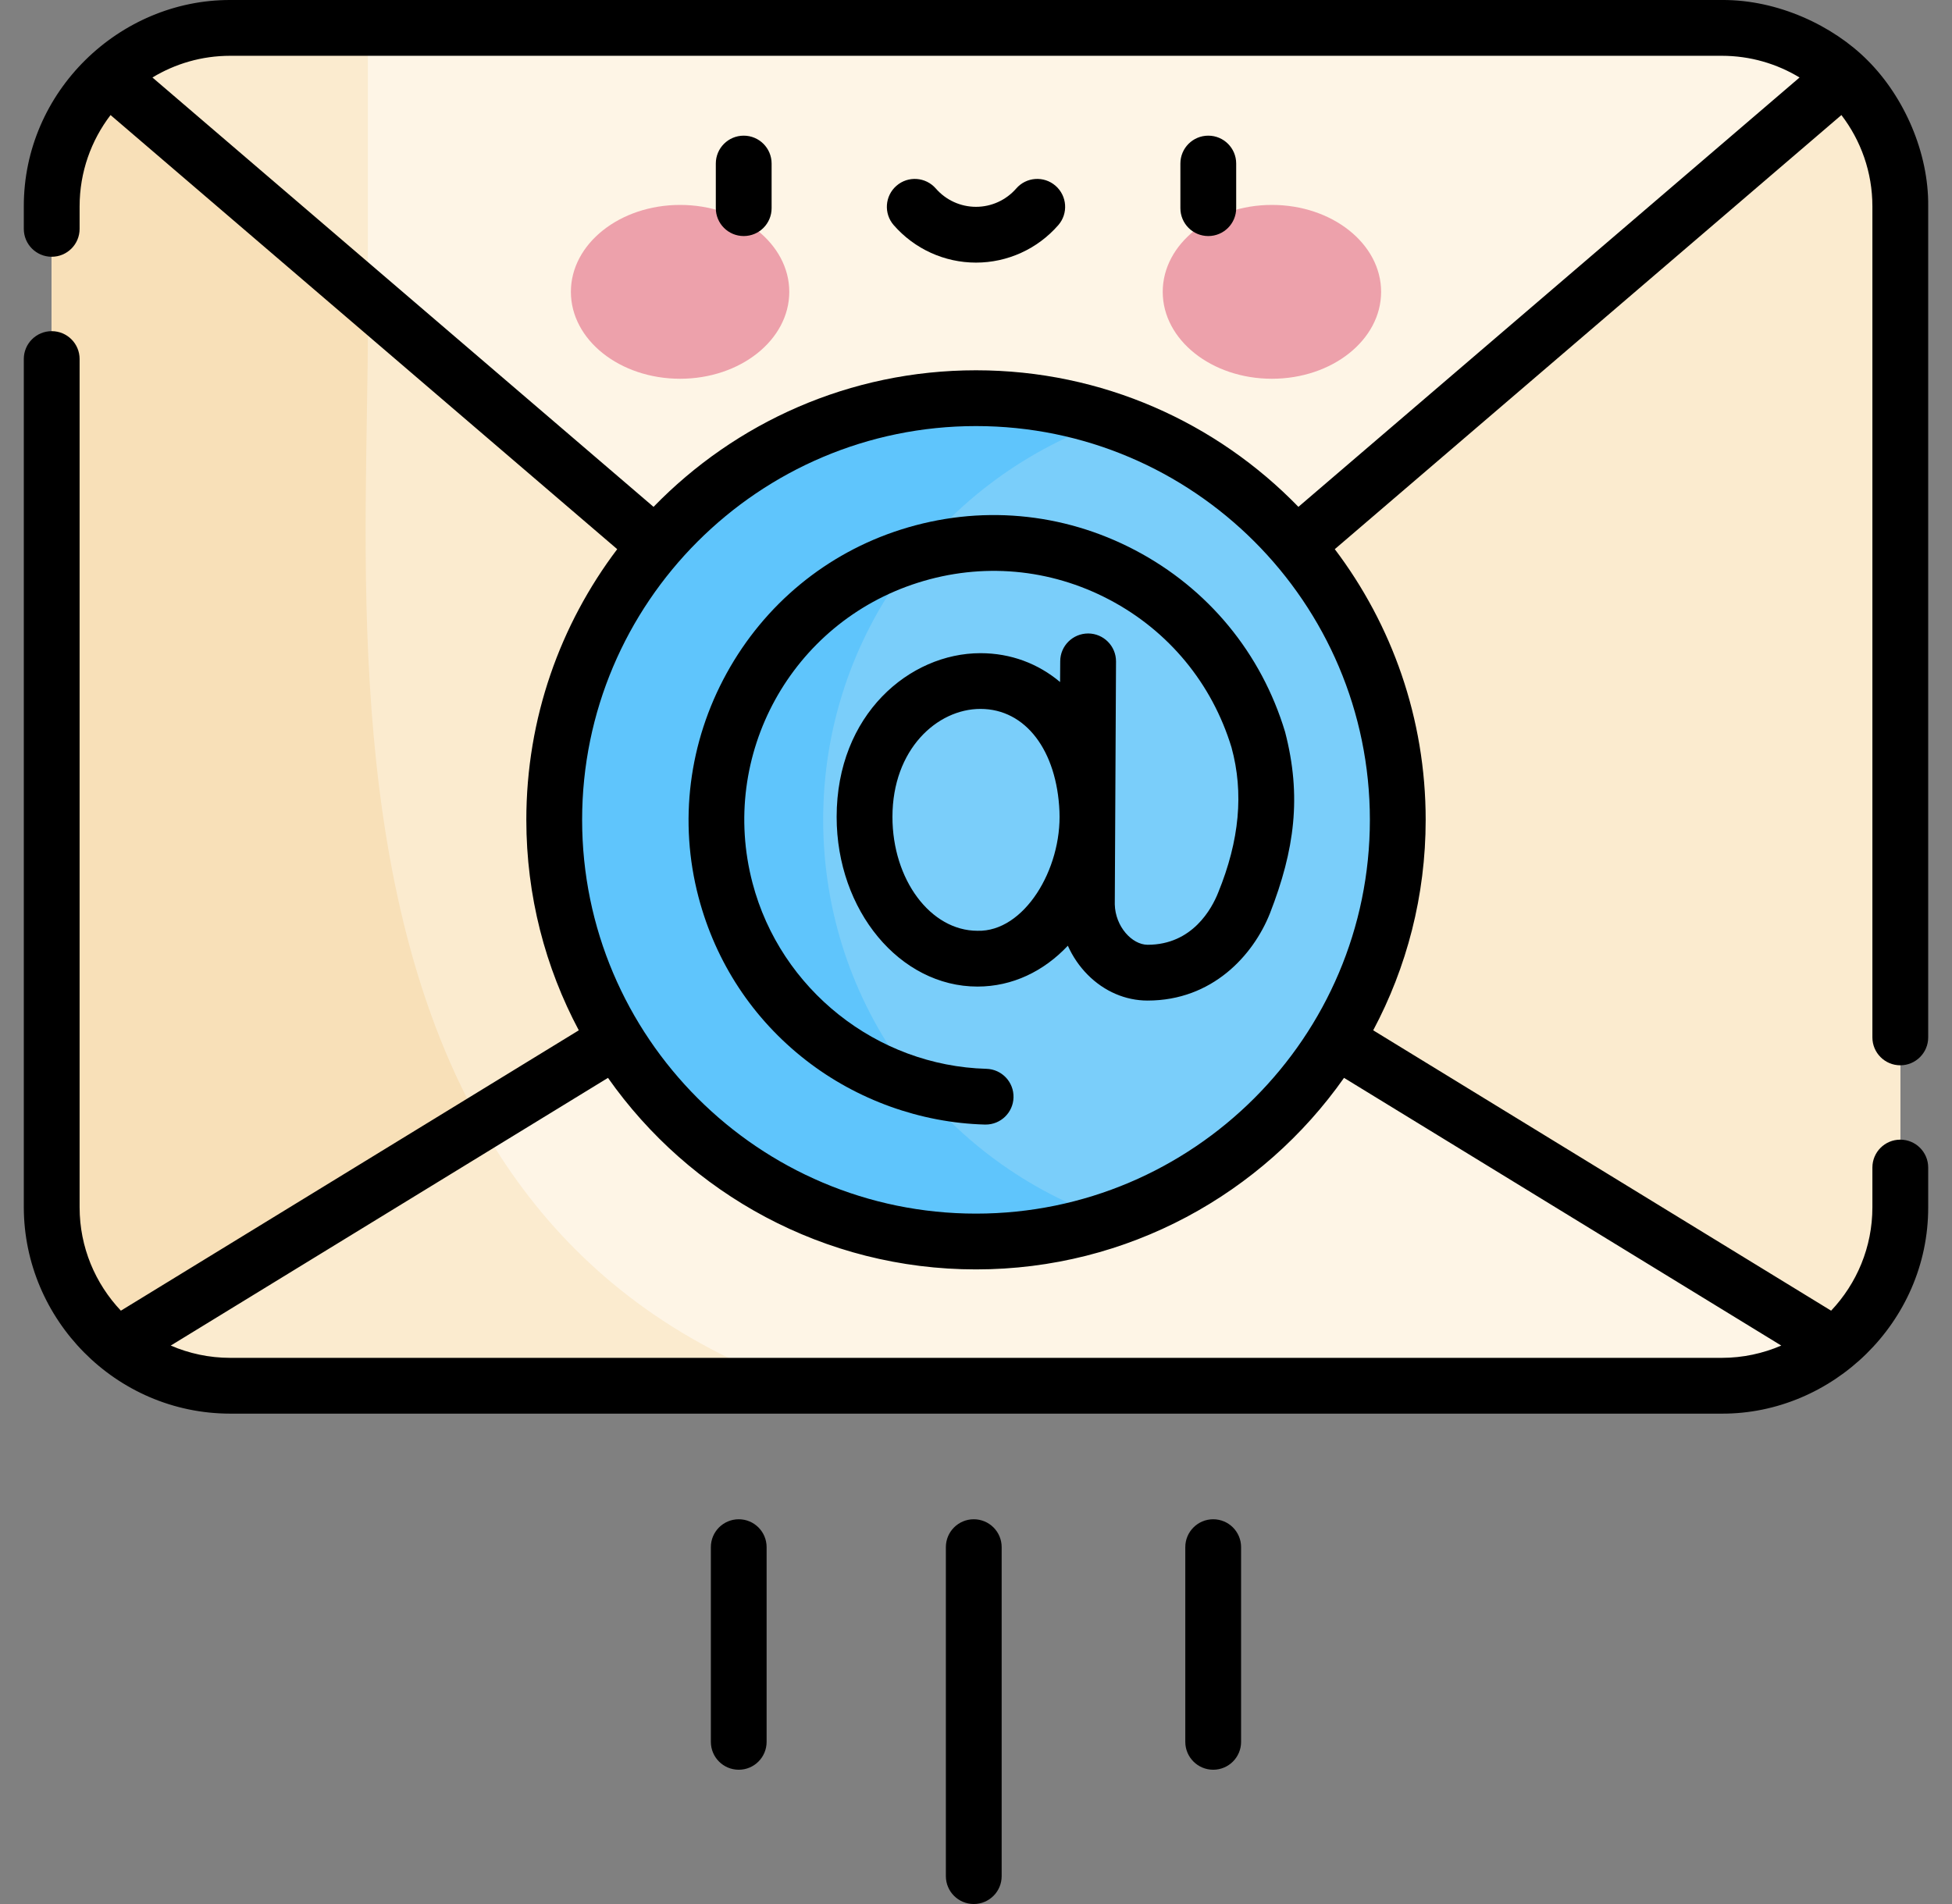 <?xml version="1.0" encoding="UTF-8"?> <svg xmlns="http://www.w3.org/2000/svg" width="41" height="40" viewBox="0 0 41 40" fill="none"><rect x="0" y="0" width="41" height="40" fill="#808080" stroke="none"/><g clip-path="url(#clip0_7169_13380)"><path d="M36.164 29.112H4.836C2.765 29.112 1.086 27.433 1.086 25.362V4.336C1.086 2.265 2.765 0.586 4.836 0.586H36.164C38.235 0.586 39.914 2.265 39.914 4.336V25.362C39.914 27.433 38.235 29.112 36.164 29.112Z" fill="#FEF5E6"></path><path d="M7.727 0.586H4.836C2.765 0.586 1.086 2.265 1.086 4.336V25.362C1.086 27.433 2.765 29.112 4.836 29.112H16.69C6.486 25.438 7.727 13.185 7.727 6.872C7.727 5.534 7.727 2.211 7.727 0.586Z" fill="#FBEBCF"></path><path d="M2.465 28.267L20.5 17.223L2.271 1.602C1.542 2.286 1.086 3.257 1.086 4.336V25.362C1.086 26.533 1.624 27.579 2.465 28.267Z" fill="#FBEBCF"></path><path d="M38.729 1.602L20.5 17.223L38.535 28.267C39.377 27.579 39.914 26.533 39.914 25.362V4.336C39.914 3.257 39.458 2.286 38.729 1.602Z" fill="#FBEBCF"></path><path d="M20.5 26.082C25.393 26.082 29.359 22.116 29.359 17.223C29.359 12.331 25.393 8.364 20.5 8.364C15.608 8.364 11.642 12.331 11.642 17.223C11.642 22.116 15.608 26.082 20.5 26.082Z" fill="#7ACEFA"></path><path d="M17.29 17.223C17.29 13.318 19.817 10.004 23.324 8.824C22.437 8.526 21.487 8.364 20.5 8.364C15.607 8.364 11.641 12.331 11.641 17.223C11.641 22.116 15.607 26.082 20.5 26.082C21.487 26.082 22.437 25.92 23.324 25.622C19.817 24.443 17.29 21.128 17.29 17.223Z" fill="#5FC5FC"></path><path d="M14.285 7.957C15.551 7.957 16.578 7.14 16.578 6.131C16.578 5.122 15.551 4.305 14.285 4.305C13.018 4.305 11.991 5.122 11.991 6.131C11.991 7.14 13.018 7.957 14.285 7.957Z" fill="#EDA1AB"></path><path d="M26.715 7.957C27.982 7.957 29.009 7.14 29.009 6.131C29.009 5.122 27.982 4.305 26.715 4.305C25.449 4.305 24.422 5.122 24.422 6.131C24.422 7.14 25.449 7.957 26.715 7.957Z" fill="#EDA1AB"></path><path d="M7.727 6.872C7.727 6.703 7.727 6.502 7.727 6.277L2.271 1.602C1.542 2.286 1.086 3.257 1.086 4.336V25.362C1.086 26.533 1.624 27.579 2.465 28.267L10.09 23.598C7.141 18.36 7.727 11.212 7.727 6.872Z" fill="#F8E0B8"></path><path d="M15.621 2.85C15.297 2.85 15.035 3.112 15.035 3.436V4.373C15.035 4.697 15.297 4.959 15.621 4.959C15.945 4.959 16.207 4.697 16.207 4.373V3.436C16.207 3.112 15.945 2.85 15.621 2.85Z" fill="black"></path><path d="M25.379 2.85C25.055 2.85 24.793 3.112 24.793 3.436V4.373C24.793 4.697 25.055 4.959 25.379 4.959C25.703 4.959 25.965 4.697 25.965 4.373V3.436C25.965 3.112 25.703 2.85 25.379 2.85Z" fill="black"></path><path d="M22.171 3.903C21.927 3.69 21.557 3.716 21.345 3.96C21.131 4.205 20.824 4.345 20.5 4.345C20.177 4.345 19.869 4.205 19.656 3.96C19.443 3.716 19.073 3.69 18.829 3.903C18.585 4.116 18.559 4.486 18.772 4.73C19.208 5.23 19.838 5.517 20.5 5.517C21.162 5.517 21.792 5.23 22.228 4.73C22.441 4.486 22.415 4.116 22.171 3.903Z" fill="black"></path><path d="M21.039 39.414V32.503C21.039 32.179 20.777 31.917 20.453 31.917C20.13 31.917 19.867 32.179 19.867 32.503V39.414C19.867 39.738 20.13 40 20.453 40C20.777 40 21.039 39.738 21.039 39.414Z" fill="black"></path><path d="M16.102 36.593V32.503C16.102 32.179 15.84 31.917 15.517 31.917C15.193 31.917 14.931 32.179 14.931 32.503V36.593C14.931 36.917 15.193 37.179 15.517 37.179C15.84 37.179 16.102 36.917 16.102 36.593Z" fill="black"></path><path d="M26.068 36.593V32.503C26.068 32.179 25.806 31.917 25.482 31.917C25.159 31.917 24.896 32.179 24.896 32.503V36.593C24.896 36.917 25.159 37.179 25.482 37.179C25.806 37.179 26.068 36.917 26.068 36.593Z" fill="black"></path><path d="M39.228 1.269C38.504 0.54 37.344 -0.009 36.164 0H4.836C2.511 -0.005 0.497 1.918 0.5 4.336V4.808C0.5 5.132 0.762 5.394 1.086 5.394C1.41 5.394 1.672 5.132 1.672 4.808V4.336C1.672 3.615 1.915 2.95 2.322 2.417L12.964 11.537C11.767 13.12 11.055 15.09 11.055 17.223C11.055 18.82 11.454 20.325 12.157 21.645L2.539 27.535C2.002 26.967 1.672 26.203 1.672 25.362V7.542C1.672 7.219 1.41 6.957 1.086 6.957C0.762 6.957 0.5 7.219 0.5 7.542V25.362C0.503 27.713 2.425 29.696 4.836 29.698H36.164C38.479 29.707 40.505 27.781 40.5 25.362V24.528C40.5 24.204 40.237 23.942 39.914 23.942C39.59 23.942 39.328 24.204 39.328 24.528V25.362C39.328 26.203 38.998 26.967 38.461 27.535L28.843 21.645C29.546 20.325 29.945 18.82 29.945 17.223C29.945 15.09 29.233 13.12 28.036 11.537L38.677 2.417C39.085 2.95 39.328 3.615 39.328 4.336V21.794C39.328 22.117 39.59 22.38 39.914 22.38C40.237 22.38 40.5 22.117 40.5 21.794V4.336C40.513 3.21 39.997 2.037 39.228 1.269ZM37.414 28.268C37.03 28.433 36.608 28.526 36.164 28.526H4.836C4.392 28.526 3.97 28.433 3.586 28.268L12.77 22.644C14.48 25.076 17.308 26.668 20.5 26.668C23.692 26.668 26.519 25.076 28.23 22.644L37.414 28.268ZM20.5 25.496C15.938 25.496 12.227 21.785 12.227 17.223C12.227 12.662 15.938 8.951 20.5 8.951C25.061 8.951 28.773 12.662 28.773 17.223C28.773 21.785 25.061 25.496 20.5 25.496ZM20.5 7.779C17.846 7.779 15.445 8.879 13.727 10.648L3.202 1.628C3.679 1.339 4.238 1.172 4.836 1.172H36.164C36.761 1.172 37.321 1.339 37.798 1.628L27.272 10.648C25.555 8.879 23.154 7.779 20.5 7.779Z" fill="black"></path><path d="M23.847 11.561C22.318 10.756 20.569 10.601 18.921 11.126C17.359 11.623 16.06 12.695 15.263 14.143C14.465 15.593 14.255 17.263 14.672 18.848C15.033 20.22 15.812 21.404 16.926 22.272C17.998 23.107 19.334 23.588 20.686 23.625C20.692 23.625 20.697 23.625 20.703 23.625C21.019 23.625 21.279 23.374 21.288 23.056C21.297 22.732 21.042 22.463 20.719 22.454C18.414 22.39 16.393 20.785 15.806 18.55C15.098 15.858 16.622 13.087 19.276 12.243C20.623 11.814 22.052 11.94 23.301 12.598C24.547 13.254 25.457 14.357 25.867 15.703C26.127 16.654 26.035 17.655 25.586 18.754C25.455 19.083 25.049 19.848 24.104 19.848C23.776 19.846 23.426 19.466 23.415 18.998C23.421 17.801 23.434 15.11 23.441 13.897C23.442 13.573 23.181 13.31 22.857 13.308C22.532 13.308 22.27 13.569 22.269 13.891L22.266 14.328C21.806 13.942 21.234 13.722 20.593 13.722C19.108 13.722 17.573 15.009 17.573 17.162C17.573 19.127 18.9 20.726 20.531 20.726C21.264 20.726 21.924 20.405 22.429 19.868C22.531 20.095 22.672 20.303 22.847 20.479C23.194 20.828 23.64 21.02 24.104 21.02C25.462 21.02 26.322 20.073 26.674 19.188C27.193 17.854 27.344 16.73 26.992 15.376C26.493 13.721 25.376 12.366 23.847 11.561ZM20.531 19.554C19.546 19.554 18.745 18.481 18.745 17.162C18.745 15.742 19.684 14.893 20.593 14.893C21.547 14.893 22.198 15.774 22.253 17.044C22.306 18.263 21.508 19.582 20.531 19.554Z" fill="black"></path></g><defs><clipPath id="clip0_7169_13380"><rect width="40" height="40" fill="white" transform="translate(0.5)"></rect></clipPath></defs></svg> 